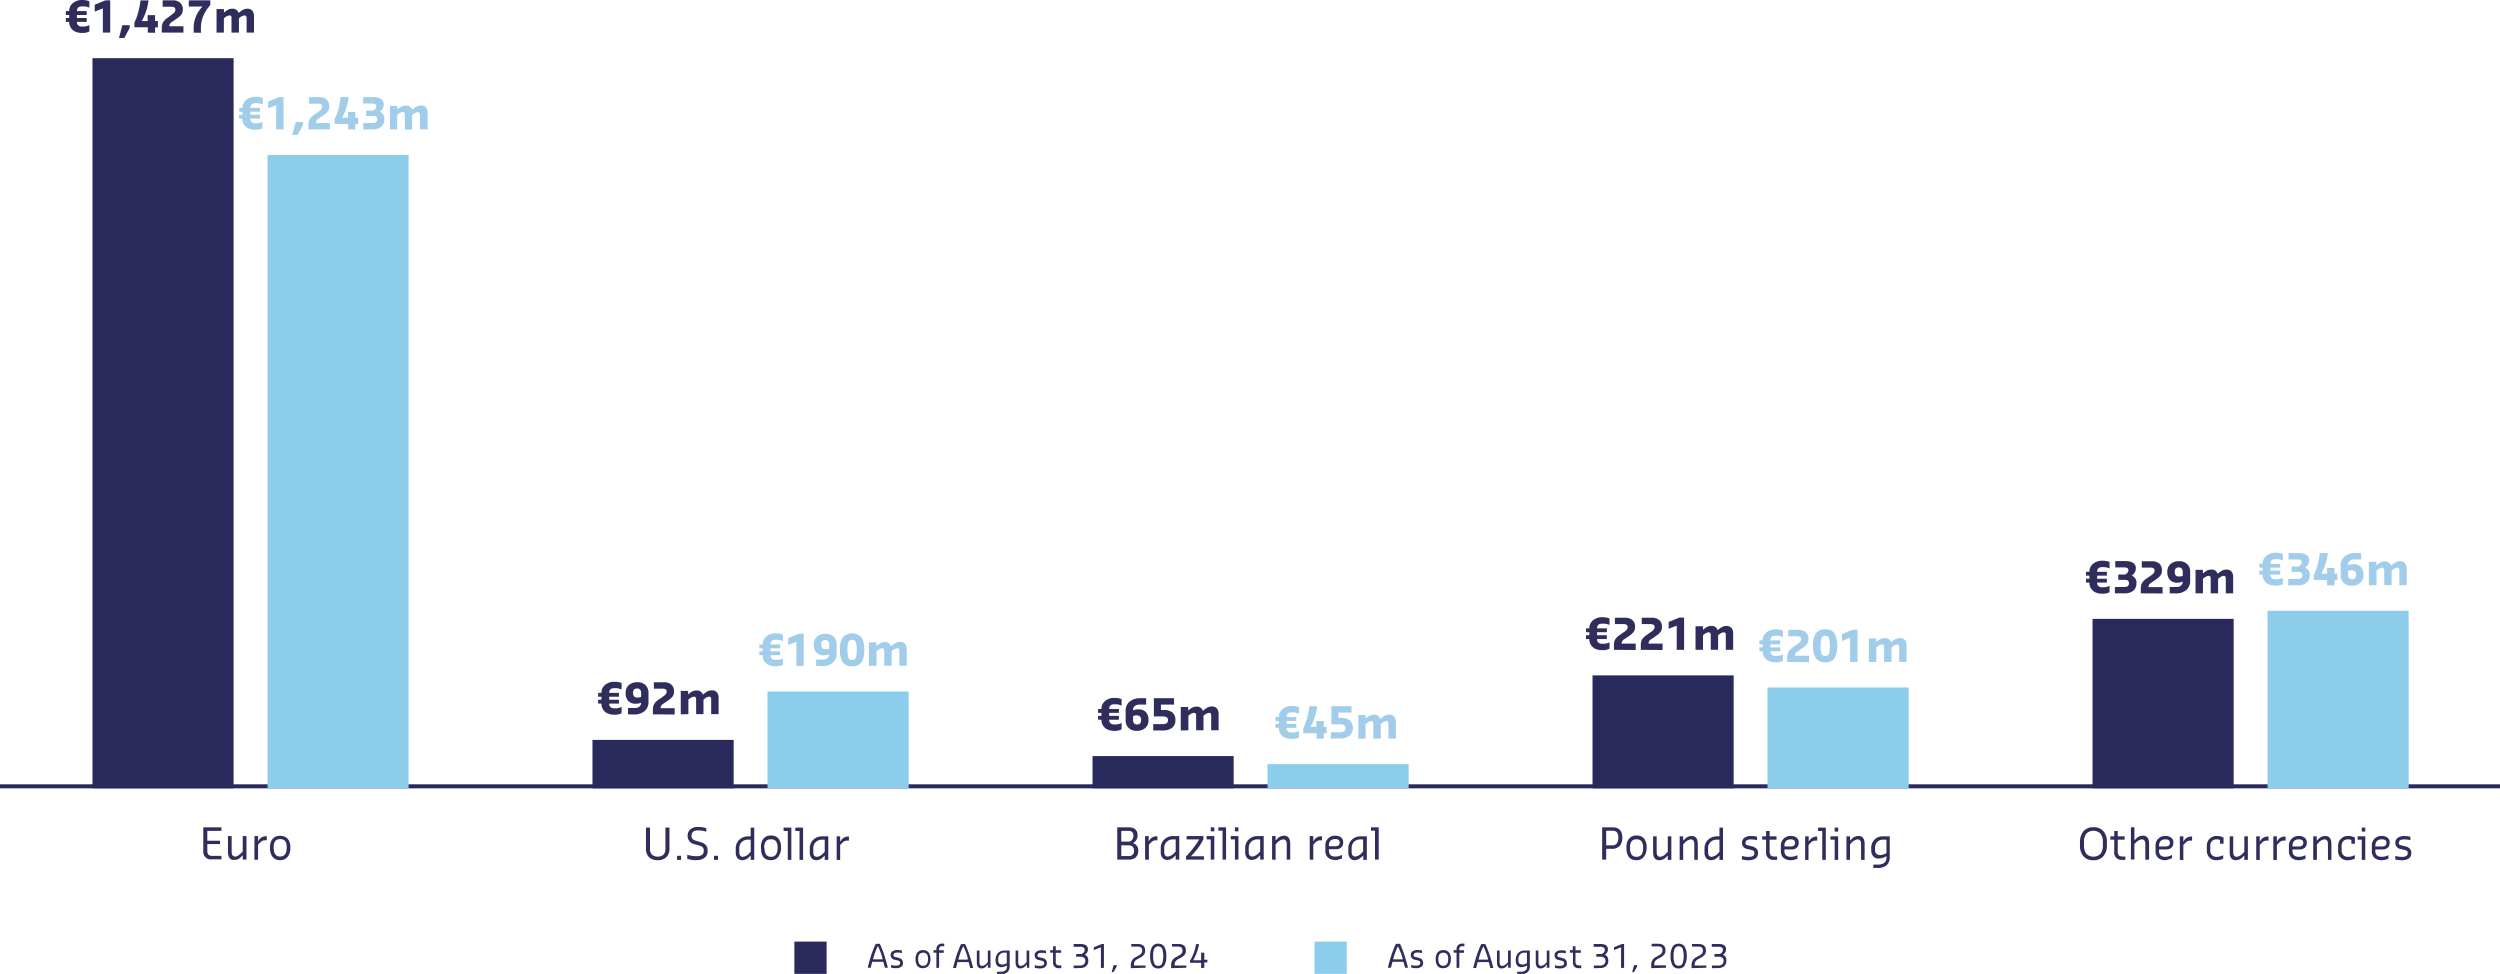 <?xml version="1.0" encoding="utf-8"?>
<svg xmlns="http://www.w3.org/2000/svg" viewBox="0 0 465 181.14">
  <defs>
    <style>.cls-1{fill:#2a295c;}.cls-2{fill:#8ccdec;}.cls-3{fill:#2e2d5b;}.cls-4{fill:#a1ccea;}</style>
  </defs>
  <g id="Calque_2" data-name="Calque 2">
    <g id="Calque_1-2" data-name="Calque 1">
      <rect class="cls-1" y="145.88" width="465" height="0.75"/>
      <polyline class="cls-1" points="17.2 10.82 43.45 10.82 43.45 146.63 17.2 146.63 17.2 10.82"/>
      <polyline class="cls-2" points="421.76 113.61 448.01 113.61 448.01 146.63 421.76 146.63 421.76 113.61"/>
      <polyline class="cls-1" points="110.2 137.62 136.46 137.62 136.46 146.63 110.2 146.63 110.2 137.62"/>
      <polyline class="cls-1" points="203.21 140.63 229.46 140.63 229.46 146.63 203.21 146.63 203.21 140.63"/>
      <polyline class="cls-1" points="296.21 125.62 322.46 125.62 322.46 146.63 296.21 146.63 296.21 125.62"/>
      <polyline class="cls-1" points="389.21 115.11 415.46 115.11 415.46 146.63 389.21 146.63 389.21 115.11"/>
      <polyline class="cls-2" points="49.76 28.83 76 28.83 76 146.63 49.76 146.63 49.76 28.83"/>
      <polyline class="cls-2" points="142.76 128.62 169.01 128.62 169.01 146.63 142.76 146.63 142.76 128.62"/>
      <polyline class="cls-2" points="235.76 142.13 262.01 142.13 262.01 146.63 235.76 146.63 235.76 142.13"/>
      <polyline class="cls-2" points="328.76 127.87 355.01 127.87 355.01 146.63 328.76 146.63 328.76 127.87"/>
      <path class="cls-3" d="M12.87,2.79h-.62V2.06h.62A1.84,1.84,0,0,1,13.56.57,2.6,2.6,0,0,1,15.25,0h.19a3.13,3.13,0,0,1,.66.08,1.65,1.65,0,0,1,.52.17V1.41h-.06a2.6,2.6,0,0,0-1.12-.22h-.19c-.63,0-.94.29-.94.87h1.82v.73H14.31v.56h1.82v.72H14.31a.84.84,0,0,0,.26.66,1,1,0,0,0,.68.21h.25a2.27,2.27,0,0,0,1.06-.25h.06V5.85a2.54,2.54,0,0,1-1.12.28h-.25a3,3,0,0,1-1.16-.21,1.94,1.94,0,0,1-1.22-1.85h-.62V3.35h.62Zm6.26,3.28V1.57l-1.44.56h-.07V.88l2-.82h.88v6Zm3,1,.62-2.38h1.37v.5l-1,1.88Zm5.36-1v-1H25V4.19a9.81,9.81,0,0,0,.73-2,13.74,13.74,0,0,0,.4-2.12h1.49a10.51,10.51,0,0,1-1.25,3.85h1.09V2.82h1.38V3.91h.53V5.1h-.53v1Zm2.6,0V5.13a1.94,1.94,0,0,1,.25-1,2.93,2.93,0,0,1,.87-.85L32,2.69c.41-.28.62-.57.62-.87a.49.49,0,0,0-.19-.45,1.39,1.39,0,0,0-.68-.12h-1.5V.06h1.87A2,2,0,0,1,33.5.51,1.58,1.58,0,0,1,34,1.75a2.05,2.05,0,0,1-.08.59,1.3,1.3,0,0,1-.29.49c-.15.15-.27.27-.39.37l-.55.39L32,4.07a.92.92,0,0,0-.51.75v.06h2.63V6.07Zm5.93,0V5.31A5.47,5.47,0,0,1,36.47,3a5.59,5.59,0,0,1,1.21-1.79H35.12V.06h4V.94a7.54,7.54,0,0,0-1.3,2,5.87,5.87,0,0,0-.45,2.4v.76Zm4.26,0V1.69h1.37v.66l.16-.13a3.91,3.91,0,0,1,.69-.46,1.76,1.76,0,0,1,.71-.14,1.11,1.11,0,0,1,1.16.76h.06l.19-.16a3.61,3.61,0,0,1,.7-.46A1.73,1.73,0,0,1,46,1.62a1.17,1.17,0,0,1,.93.37,1.49,1.49,0,0,1,.31,1V6.07H45.87V3.38A.81.81,0,0,0,45.78,3c-.05-.09-.16-.13-.32-.13a1.54,1.54,0,0,0-.81.37l-.21.16V6.07H43.06V3.38A.94.94,0,0,0,43,3a.37.37,0,0,0-.33-.13,1.6,1.6,0,0,0-.81.37l-.22.16V6.07Z"/>
      <path class="cls-3" d="M111.87,129.59h-.62v-.72h.62a1.82,1.82,0,0,1,.69-1.49,2.56,2.56,0,0,1,1.69-.57h.19a3.09,3.09,0,0,1,.66.07,1.61,1.61,0,0,1,.52.18v1.16h-.06a2.6,2.6,0,0,0-1.12-.22h-.19c-.63,0-.94.29-.94.87h1.82v.72h-1.82v.56h1.82v.72h-1.82a.81.81,0,0,0,.26.66,1,1,0,0,0,.68.22h.25a2.4,2.4,0,0,0,1.06-.25h.06v1.16a2.68,2.68,0,0,1-1.12.28h-.25a3,3,0,0,1-1.16-.21,1.94,1.94,0,0,1-1.22-1.86h-.62v-.72h.62Zm4.94,3.28v-1.18h1.32a1.21,1.21,0,0,0,.8-.27.93.93,0,0,0,.32-.73v0a2.26,2.26,0,0,1-1,.2,1.79,1.79,0,0,1-1.4-.52,2.11,2.11,0,0,1-.48-1.48,1.85,1.85,0,0,1,.6-1.47,2.33,2.33,0,0,1,1.59-.53,2.06,2.06,0,0,1,1.5.54,1.94,1.94,0,0,1,.56,1.46v1.63a2.16,2.16,0,0,1-.73,1.75,2.93,2.93,0,0,1-2,.62Zm.94-4q0,.87.75.87a2.27,2.27,0,0,0,.75-.11v-.76a.94.94,0,0,0-.19-.6.72.72,0,0,0-.56-.21q-.75,0-.75.81Zm3.69,4v-.93a2,2,0,0,1,.24-1,2.87,2.87,0,0,1,.88-.85l.81-.56c.42-.28.63-.57.63-.88a.48.48,0,0,0-.2-.44,1.39,1.39,0,0,0-.68-.12h-1.5v-1.19h1.87a2,2,0,0,1,1.39.45,1.57,1.57,0,0,1,.49,1.24,1.79,1.79,0,0,1-.08.59,1.32,1.32,0,0,1-.29.49,3.06,3.06,0,0,1-.39.36,5.82,5.82,0,0,1-.55.4l-.69.47a1,1,0,0,0-.5.76v.06h2.62v1.18Zm5.18,0V128.5H128v.66l.16-.13a3.3,3.3,0,0,1,.69-.46,1.73,1.73,0,0,1,.71-.14,1.11,1.11,0,0,1,1.16.75h.06L131,129a4.33,4.33,0,0,1,.7-.46,1.8,1.8,0,0,1,.71-.14,1.14,1.14,0,0,1,.93.37,1.49,1.49,0,0,1,.32,1v3.06h-1.38v-2.69a.78.78,0,0,0-.08-.42.35.35,0,0,0-.32-.14,1.57,1.57,0,0,0-.81.38l-.22.15v2.72h-1.37v-2.69a.77.77,0,0,0-.09-.42.34.34,0,0,0-.32-.14,1.67,1.67,0,0,0-.82.38l-.21.15v2.72Z"/>
      <path class="cls-3" d="M204.87,132.59h-.63v-.72h.63a1.83,1.83,0,0,1,.69-1.49,2.55,2.55,0,0,1,1.68-.57h.2a3.16,3.16,0,0,1,.66.07,1.9,1.9,0,0,1,.52.18v1.16h-.06a2.6,2.6,0,0,0-1.12-.22h-.2q-.93,0-.93.87h1.81v.72h-1.81v.56h1.81v.72h-1.81a.8.8,0,0,0,.25.66,1,1,0,0,0,.68.22h.26a2.43,2.43,0,0,0,1.06-.25h.06v1.16a2.54,2.54,0,0,1-1.12.28h-.26a3.11,3.11,0,0,1-1.16-.21,2,2,0,0,1-.86-.69,1.89,1.89,0,0,1-.35-1.17h-.63v-.72h.63Zm6.57,3.35a2.1,2.1,0,0,1-1.51-.54,1.92,1.92,0,0,1-.56-1.46v-1.69a2.19,2.19,0,0,1,.74-1.76,3,3,0,0,1,1.95-.62h1.12v1.19h-1.31a1.19,1.19,0,0,0-.8.27.88.88,0,0,0-.32.73v.08a2.2,2.2,0,0,1,1-.2,1.77,1.77,0,0,1,1.39.52,2.11,2.11,0,0,1,.48,1.48,1.85,1.85,0,0,1-.6,1.47A2.32,2.32,0,0,1,211.44,135.94Zm.06-1.19c.5,0,.74-.27.74-.81s-.24-.88-.74-.88a2.19,2.19,0,0,0-.75.12v.76a.84.84,0,0,0,.19.59A.69.69,0,0,0,211.5,134.75Zm3,1.12v-1.18h1.74a1.39,1.39,0,0,0,.75-.17.63.63,0,0,0,.25-.58.56.56,0,0,0-.28-.56,2,2,0,0,0-.84-.13h-1.5v-3.38h3.75v1.19h-2.44v1h.54a2.45,2.45,0,0,1,1.59.46,1.75,1.75,0,0,1,.56,1.42,1.7,1.7,0,0,1-.64,1.46,2.85,2.85,0,0,1-1.74.47Zm5.12,0V131.5H221v.66l.16-.13a3.3,3.3,0,0,1,.69-.46,1.73,1.73,0,0,1,.71-.14,1.09,1.09,0,0,1,1.15.76h.07L224,132a3.94,3.94,0,0,1,.7-.46,1.76,1.76,0,0,1,.71-.14,1.14,1.14,0,0,1,.93.37,1.49,1.49,0,0,1,.32,1v3.06h-1.38v-2.68a.91.91,0,0,0-.08-.43.37.37,0,0,0-.33-.13,1.55,1.55,0,0,0-.8.37l-.22.15v2.72h-1.37v-2.68a.79.79,0,0,0-.09-.43c0-.09-.16-.13-.32-.13a1.63,1.63,0,0,0-.82.37l-.21.15v2.72Z"/>
      <path class="cls-3" d="M295.62,117.59H295v-.72h.62a1.85,1.85,0,0,1,.69-1.5,2.56,2.56,0,0,1,1.69-.57h.19a3.13,3.13,0,0,1,.66.08,2,2,0,0,1,.52.17v1.16h-.06a2.76,2.76,0,0,0-1.12-.21H298c-.63,0-.94.29-.94.87h1.82v.72h-1.82v.56h1.82v.72h-1.82a.78.78,0,0,0,.26.66,1,1,0,0,0,.68.21h.25a2.3,2.3,0,0,0,1.06-.25h.06v1.16a2.54,2.54,0,0,1-1.12.28H298a3.24,3.24,0,0,1-1.16-.2,1.94,1.94,0,0,1-1.22-1.86H295v-.72h.62Zm4.57,3.28v-.94a2,2,0,0,1,.24-1,3.12,3.12,0,0,1,.88-.85l.81-.56q.63-.42.63-.87a.48.48,0,0,0-.2-.44,1.23,1.23,0,0,0-.67-.13h-1.51v-1.18h1.87a2.05,2.05,0,0,1,1.39.44,1.59,1.59,0,0,1,.49,1.25,1.79,1.79,0,0,1-.08.59,1.21,1.21,0,0,1-.29.48,3.22,3.22,0,0,1-.39.37c-.11.09-.3.23-.55.4l-.69.47a.93.93,0,0,0-.5.75v.06h2.62v1.19Zm5,0v-.94a2,2,0,0,1,.24-1,3.12,3.12,0,0,1,.88-.85l.81-.56q.63-.42.63-.87a.48.48,0,0,0-.2-.44,1.27,1.27,0,0,0-.68-.13h-1.5v-1.18h1.87a2.05,2.05,0,0,1,1.39.44,1.59,1.59,0,0,1,.49,1.25,1.79,1.79,0,0,1-.08.59,1.21,1.21,0,0,1-.29.48,3.22,3.22,0,0,1-.39.37c-.11.09-.3.23-.55.4l-.69.47a.93.93,0,0,0-.5.75v.06h2.62v1.19Zm6.68,0v-4.5l-1.44.56h-.06v-1.25l2-.81h.87v6Zm3.5,0v-4.38h1.38v.67l.16-.13a2.66,2.66,0,0,1,.69-.46,1.58,1.58,0,0,1,.71-.14,1.11,1.11,0,0,1,1.16.75h.06l.18-.15a3.07,3.07,0,0,1,.7-.46,1.61,1.61,0,0,1,.71-.14,1.17,1.17,0,0,1,.93.36,1.49,1.49,0,0,1,.32,1v3.07H321v-2.69a.78.78,0,0,0-.08-.42.35.35,0,0,0-.32-.14,1.57,1.57,0,0,0-.81.38l-.22.15v2.72h-1.37v-2.69a.77.77,0,0,0-.09-.42.34.34,0,0,0-.32-.14,1.67,1.67,0,0,0-.82.38l-.21.15v2.72Z"/>
      <path class="cls-3" d="M388.62,107.08H388v-.72h.63a1.85,1.85,0,0,1,.69-1.5,2.54,2.54,0,0,1,1.68-.56h.2a3.16,3.16,0,0,1,.66.07,2.09,2.09,0,0,1,.52.17v1.16h-.06a2.76,2.76,0,0,0-1.12-.21H391q-.93,0-.93.87h1.81v.72h-1.81v.56h1.81v.72h-1.81a.8.8,0,0,0,.25.66,1,1,0,0,0,.68.21h.26a2.3,2.3,0,0,0,1.06-.25h.06v1.17a2.68,2.68,0,0,1-1.12.28H391a3.11,3.11,0,0,1-1.16-.21,2,2,0,0,1-.86-.69,1.89,1.89,0,0,1-.35-1.17H388v-.72h.63Zm4.75,3.28v-1.18h1.75q.87,0,.87-.69t-.87-.63H394v-1h1.3c.39-.23.58-.49.58-.78a.45.45,0,0,0-.19-.42,1.06,1.06,0,0,0-.56-.12h-1.69v-1.18h1.82a2.78,2.78,0,0,1,1.48.32,1.19,1.19,0,0,1,.52,1.12,1.39,1.39,0,0,1-.2.68,2,2,0,0,1-.56.59,1.35,1.35,0,0,1,.88,1.42,1.71,1.71,0,0,1-.59,1.37,2.33,2.33,0,0,1-1.53.5Zm4.82,0v-.93a2,2,0,0,1,.24-1,2.88,2.88,0,0,1,.88-.86l.81-.56q.63-.41.63-.87a.48.48,0,0,0-.2-.44,1.27,1.27,0,0,0-.68-.13h-1.5v-1.18h1.87a2.07,2.07,0,0,1,1.39.44,1.59,1.59,0,0,1,.49,1.25,2.1,2.1,0,0,1-.08.59,1.21,1.21,0,0,1-.29.48,2.59,2.59,0,0,1-.39.37c-.12.1-.3.23-.55.4l-.69.47a.94.94,0,0,0-.5.75v.07h2.62v1.18Zm5.37,0v-1.18h1.31a1.15,1.15,0,0,0,.8-.28.88.88,0,0,0,.32-.72v0a2.35,2.35,0,0,1-1,.2,1.77,1.77,0,0,1-1.39-.52,2.13,2.13,0,0,1-.48-1.48,1.85,1.85,0,0,1,.6-1.47,2.32,2.32,0,0,1,1.58-.53,2.08,2.08,0,0,1,1.51.54,1.92,1.92,0,0,1,.56,1.46V108a2.17,2.17,0,0,1-.74,1.76,2.94,2.94,0,0,1-1.95.62Zm.94-4q0,.87.75.87a2.45,2.45,0,0,0,.74-.11v-.76a.85.85,0,0,0-.19-.6.7.7,0,0,0-.55-.22c-.5,0-.75.28-.75.82Zm3.87,4V106h1.37v.67l.16-.13a3.2,3.2,0,0,1,.7-.46,1.71,1.71,0,0,1,.7-.14,1.09,1.09,0,0,1,1.16.75h.07l.18-.15a3.45,3.45,0,0,1,.7-.46,1.76,1.76,0,0,1,.71-.14,1.17,1.17,0,0,1,.93.36,1.52,1.52,0,0,1,.32,1v3.06H414v-2.69a.89.89,0,0,0-.08-.42.37.37,0,0,0-.33-.14,1.58,1.58,0,0,0-.8.38l-.22.15v2.72h-1.38v-2.69a.78.78,0,0,0-.08-.42.35.35,0,0,0-.32-.14,1.63,1.63,0,0,0-.82.38l-.22.15v2.72Z"/>
      <path class="cls-4" d="M45.12,20.79h-.63v-.72h.63a1.82,1.82,0,0,1,.69-1.49A2.55,2.55,0,0,1,47.49,18h.19a3.25,3.25,0,0,1,.67.07,2.09,2.09,0,0,1,.52.17v1.17H48.8a2.54,2.54,0,0,0-1.12-.22h-.19q-.93,0-.93.87h1.81v.72H46.56v.56h1.81v.72H46.56a.8.8,0,0,0,.25.66,1,1,0,0,0,.68.21h.26a2.38,2.38,0,0,0,1-.24h.07v1.16a2.68,2.68,0,0,1-1.12.28h-.26a3.11,3.11,0,0,1-1.16-.21,2.06,2.06,0,0,1-.87-.69,2,2,0,0,1-.34-1.17h-.63v-.72h.63Zm6.25,3.28V19.58l-1.44.56h-.06V18.89l2-.82h.87v6Zm3,1L55,22.7h1.38v.5l-1,1.87Zm3-1v-.93a2,2,0,0,1,.24-1,2.87,2.87,0,0,1,.88-.85l.81-.56c.42-.28.63-.57.63-.88a.48.48,0,0,0-.2-.44,1.35,1.35,0,0,0-.67-.12H57.49V18.07h1.87a2,2,0,0,1,1.39.44,1.61,1.61,0,0,1,.49,1.25,1.79,1.79,0,0,1-.08.59,1.32,1.32,0,0,1-.29.49,3.06,3.06,0,0,1-.39.36,5.82,5.82,0,0,1-.55.4l-.69.47a1,1,0,0,0-.5.75v.07h2.62v1.18Zm7.4,0v-1H62.24v-.9a10.27,10.27,0,0,0,.74-2,15.22,15.22,0,0,0,.39-2.12h1.5a10.92,10.92,0,0,1-1.25,3.84h1.09V20.82h1.37v1.09h.54V23.1h-.54v1Zm2.78,0V22.89h1.75q.87,0,.87-.69t-.87-.63H68.11v-1h1.3c.39-.23.58-.49.58-.78a.45.45,0,0,0-.19-.42,1.07,1.07,0,0,0-.56-.11H67.55V18.07h1.82a2.88,2.88,0,0,1,1.48.32,1.19,1.19,0,0,1,.52,1.12,1.36,1.36,0,0,1-.2.68,1.84,1.84,0,0,1-.56.59,1.35,1.35,0,0,1,.88,1.42,1.71,1.71,0,0,1-.59,1.37,2.27,2.27,0,0,1-1.53.5Zm5,0V19.7h1.38v.66l.16-.13a2.94,2.94,0,0,1,.69-.46,1.73,1.73,0,0,1,.71-.14,1.11,1.11,0,0,1,1.16.75h.06l.18-.15a3.45,3.45,0,0,1,.7-.46,1.76,1.76,0,0,1,.71-.14,1.14,1.14,0,0,1,.93.37,1.49,1.49,0,0,1,.32,1v3.06H78.11V21.38A.78.78,0,0,0,78,21a.35.35,0,0,0-.32-.14,1.57,1.57,0,0,0-.81.38l-.22.15v2.72H75.31V21.38a.77.77,0,0,0-.09-.42.34.34,0,0,0-.32-.14,1.67,1.67,0,0,0-.82.38l-.21.15v2.72Z"/>
      <path class="cls-4" d="M141.87,120.59h-.63v-.72h.63a1.85,1.85,0,0,1,.69-1.5,2.55,2.55,0,0,1,1.68-.57h.19a3.3,3.3,0,0,1,.67.08,2.09,2.09,0,0,1,.52.17v1.16h-.07a2.7,2.7,0,0,0-1.12-.21h-.19q-.93,0-.93.87h1.81v.72h-1.81v.56h1.81v.72h-1.81a.8.8,0,0,0,.25.66,1,1,0,0,0,.68.21h.26a2.26,2.26,0,0,0,1.05-.25h.07v1.16a2.54,2.54,0,0,1-1.12.28h-.26a3.11,3.11,0,0,1-1.16-.2,2,2,0,0,1-.86-.69,1.89,1.89,0,0,1-.35-1.17h-.63v-.72h.63Zm6.25,3.28v-4.5l-1.44.56h-.06v-1.25l2-.81h.87v6Zm3.69,0v-1.18h1.31a1.15,1.15,0,0,0,.8-.28.88.88,0,0,0,.32-.72v0a2.35,2.35,0,0,1-1,.2,1.77,1.77,0,0,1-1.39-.52,2.13,2.13,0,0,1-.48-1.48,1.85,1.85,0,0,1,.6-1.47,2.27,2.27,0,0,1,1.58-.53,2.14,2.14,0,0,1,1.51.53,2,2,0,0,1,.56,1.47v1.62a2.17,2.17,0,0,1-.74,1.76,2.94,2.94,0,0,1-1.95.62Zm.94-4q0,.87.75.87a2.45,2.45,0,0,0,.74-.11v-.76a.85.85,0,0,0-.19-.6.67.67,0,0,0-.55-.22c-.5,0-.75.27-.75.82Zm5.75,4.06a2,2,0,0,1-1.71-.7,3.9,3.9,0,0,1-.55-2.36,3.86,3.86,0,0,1,.55-2.37,2.43,2.43,0,0,1,3.41,0,3.93,3.93,0,0,1,.55,2.37,4,4,0,0,1-.55,2.36A2,2,0,0,1,158.5,123.93Zm0-1.19a.68.68,0,0,0,.69-.38,6.3,6.3,0,0,0,0-3,.84.84,0,0,0-1.39,0,6.3,6.3,0,0,0,0,3A.69.69,0,0,0,158.5,122.74Zm3.12,1.13v-4.38H163v.67l.16-.13a3.42,3.42,0,0,1,.69-.46,1.8,1.8,0,0,1,.71-.14,1.09,1.09,0,0,1,1.16.75h.07L166,120a3.45,3.45,0,0,1,.7-.46,1.76,1.76,0,0,1,.71-.14,1.17,1.17,0,0,1,.93.36,1.52,1.52,0,0,1,.32,1v3.06h-1.38v-2.69a.89.89,0,0,0-.08-.42.37.37,0,0,0-.33-.14,1.64,1.64,0,0,0-.81.38l-.21.15v2.72h-1.38v-2.69a.89.89,0,0,0-.08-.42.37.37,0,0,0-.33-.14,1.64,1.64,0,0,0-.81.38l-.22.15v2.72Z"/>
      <path class="cls-4" d="M237.87,134.1h-.63v-.72h.63a1.85,1.85,0,0,1,.69-1.5,2.55,2.55,0,0,1,1.68-.57h.19a3.3,3.3,0,0,1,.67.08,2.09,2.09,0,0,1,.52.17v1.16h-.07a2.7,2.7,0,0,0-1.12-.21h-.19q-.93,0-.93.87h1.81v.72h-1.81v.56h1.81v.72h-1.81a.8.8,0,0,0,.25.66,1,1,0,0,0,.68.21h.26a2.26,2.26,0,0,0,1.05-.25h.07v1.16a2.57,2.57,0,0,1-1.12.28h-.26a3.28,3.28,0,0,1-1.16-.2,2,2,0,0,1-.87-.69,2,2,0,0,1-.34-1.17h-.63v-.72h.63Zm7,3.28v-1h-2.46v-.9a10.27,10.27,0,0,0,.73-2,14,14,0,0,0,.4-2.12H245a10.53,10.53,0,0,1-1.25,3.84h1.09v-1.09h1.38v1.09h.53v1.19h-.53v1Zm2.67,0V136.2h1.74A1.35,1.35,0,0,0,250,136a.67.67,0,0,0,.26-.59.53.53,0,0,0-.28-.55,2,2,0,0,0-.84-.14h-1.5v-3.37h3.75v1.18h-2.44v1h.53a2.41,2.41,0,0,1,1.59.47,2,2,0,0,1-.07,2.87,2.85,2.85,0,0,1-1.74.48Zm5.12,0V133H254v.67l.16-.13a3,3,0,0,1,.69-.46,1.64,1.64,0,0,1,.71-.14,1.09,1.09,0,0,1,1.16.75h.07l.18-.15a2.87,2.87,0,0,1,.7-.46,1.58,1.58,0,0,1,.71-.14,1.17,1.17,0,0,1,.93.36,1.49,1.49,0,0,1,.32,1v3.07h-1.38v-2.69a.89.89,0,0,0-.08-.42.37.37,0,0,0-.33-.14,1.57,1.57,0,0,0-.81.38l-.21.15v2.72h-1.38v-2.69a.89.89,0,0,0-.08-.42.37.37,0,0,0-.33-.14,1.64,1.64,0,0,0-.81.38l-.22.15v2.72Z"/>
      <path class="cls-4" d="M327.86,119.84h-.62v-.72h.62a1.85,1.85,0,0,1,.7-1.49,2.55,2.55,0,0,1,1.68-.57h.19a3.3,3.3,0,0,1,.67.08,1.85,1.85,0,0,1,.52.17v1.16h-.07a2.57,2.57,0,0,0-1.12-.22h-.19c-.62,0-.94.29-.94.87h1.82v.72H329.3v.57h1.82v.72H329.3a.84.84,0,0,0,.26.66,1,1,0,0,0,.68.21h.26a2.26,2.26,0,0,0,1.05-.25h.07v1.16a2.57,2.57,0,0,1-1.12.28h-.26a3.07,3.07,0,0,1-1.16-.21,1.94,1.94,0,0,1-1.22-1.85h-.62v-.72h.62Zm4.57,3.29v-.94a1.94,1.94,0,0,1,.25-1,2.93,2.93,0,0,1,.87-.85l.82-.56c.41-.28.62-.57.62-.87a.49.49,0,0,0-.19-.45,1.39,1.39,0,0,0-.68-.12h-1.5v-1.19h1.87a2,2,0,0,1,1.38.45,1.58,1.58,0,0,1,.5,1.24,2.05,2.05,0,0,1-.08.59,1.3,1.3,0,0,1-.29.49l-.39.37-.55.39-.69.48a.92.92,0,0,0-.51.75v.06h2.63v1.19Zm7.07.06a2,2,0,0,1-1.71-.71,3.87,3.87,0,0,1-.55-2.35,4,4,0,0,1,.54-2.38,2.07,2.07,0,0,1,1.72-.69,2,2,0,0,1,1.7.69,5.45,5.45,0,0,1,0,4.73A2,2,0,0,1,339.5,123.19Zm0-1.19a.69.69,0,0,0,.69-.38,6.3,6.3,0,0,0,0-3,.83.83,0,0,0-1.39,0,6.3,6.3,0,0,0,0,3A.7.7,0,0,0,339.5,122Zm4.62,1.13v-4.5l-1.44.56h-.06v-1.25l2-.82h.88v6Zm3.49,0v-4.38H349v.66l.16-.13a3.91,3.91,0,0,1,.69-.46,1.76,1.76,0,0,1,.71-.14,1.11,1.11,0,0,1,1.16.76h.06l.19-.16a3.61,3.61,0,0,1,.7-.46,1.73,1.73,0,0,1,.71-.14,1.17,1.17,0,0,1,.93.37,1.49,1.49,0,0,1,.31,1v3.07h-1.37v-2.69a.81.81,0,0,0-.09-.43c0-.09-.16-.13-.32-.13a1.54,1.54,0,0,0-.81.37l-.21.16v2.72h-1.38v-2.69a.94.94,0,0,0-.08-.43.37.37,0,0,0-.33-.13,1.6,1.6,0,0,0-.81.37l-.22.16v2.72Z"/>
      <path class="cls-4" d="M420.86,105.59h-.62v-.72h.62a1.83,1.83,0,0,1,.7-1.5,2.6,2.6,0,0,1,1.68-.56h.19a3.09,3.09,0,0,1,.66.07,2,2,0,0,1,.52.17v1.17h-.06a2.57,2.57,0,0,0-1.12-.22h-.19c-.62,0-.94.29-.94.87h1.82v.72H422.3v.56h1.82v.72H422.3a.81.81,0,0,0,.26.66,1,1,0,0,0,.68.21h.25a2.39,2.39,0,0,0,1.06-.24h.06v1.16a2.64,2.64,0,0,1-1.12.28h-.25a3.07,3.07,0,0,1-1.16-.21,1.94,1.94,0,0,1-1.22-1.86h-.62v-.72h.62Zm4.75,3.28v-1.18h1.76q.87,0,.87-.69t-.87-.63h-1.13v-1h1.29c.39-.23.59-.49.59-.78a.47.47,0,0,0-.19-.42,1.09,1.09,0,0,0-.56-.11h-1.69v-1.19h1.81a2.85,2.85,0,0,1,1.48.32,1.19,1.19,0,0,1,.52,1.12,1.35,1.35,0,0,1-.19.68,1.87,1.87,0,0,1-.57.59,1.35,1.35,0,0,1,.88,1.42,1.68,1.68,0,0,1-.59,1.37,2.24,2.24,0,0,1-1.53.5Zm7.22,0v-1h-2.46V107a11,11,0,0,0,.73-2,15.22,15.22,0,0,0,.39-2.12H433a10.72,10.72,0,0,1-1.25,3.84h1.09v-1.09h1.38v1.09h.53v1.19h-.53v1Zm4.6.07a2.06,2.06,0,0,1-1.5-.54,1.9,1.9,0,0,1-.56-1.46v-1.69a2.14,2.14,0,0,1,.74-1.76,2.93,2.93,0,0,1,1.94-.62h1.12v1.19h-1.31a1.19,1.19,0,0,0-.8.27.91.91,0,0,0-.32.73v.08a2.23,2.23,0,0,1,1-.2,1.8,1.8,0,0,1,1.4.52,2.15,2.15,0,0,1,.47,1.48,1.85,1.85,0,0,1-.6,1.47A2.3,2.3,0,0,1,437.43,108.94Zm.06-1.2c.5,0,.75-.26.75-.8s-.25-.88-.75-.88a2.19,2.19,0,0,0-.75.12v.76a.89.89,0,0,0,.19.59A.73.73,0,0,0,437.49,107.74Zm3.12,1.13V104.5H442v.66l.16-.13a3.42,3.42,0,0,1,.69-.46,1.76,1.76,0,0,1,.71-.14,1.1,1.1,0,0,1,1.16.75h.06L445,105a3.2,3.2,0,0,1,.7-.46,1.71,1.71,0,0,1,.7-.14,1.15,1.15,0,0,1,.94.37,1.49,1.49,0,0,1,.31,1v3.06h-1.37v-2.69a.77.77,0,0,0-.09-.42.34.34,0,0,0-.32-.14,1.57,1.57,0,0,0-.81.38l-.22.15v2.72h-1.37v-2.69a.77.77,0,0,0-.09-.42.34.34,0,0,0-.32-.14,1.64,1.64,0,0,0-.81.38l-.22.15v2.72Z"/>
      <rect class="cls-1" x="147.75" y="175.14" width="6" height="6"/>
      <path class="cls-3" d="M161.39,180v0c.11-.44.28-1.07.51-1.87q.19-.66.51-1.47a11.88,11.88,0,0,1,.48-1.11h.75a10.77,10.77,0,0,1,.48,1.11c.21.54.37,1,.5,1.47.23.74.4,1.37.52,1.87v0h-.56c-.09-.39-.19-.75-.28-1.1h-2.07c-.06.22-.15.59-.28,1.1Zm1.88-4a11.21,11.21,0,0,0-.8,2.11c-.05.15-.08.26-.1.33h1.78a1.17,1.17,0,0,0,0-.16,1.22,1.22,0,0,0-.05-.17,12,12,0,0,0-.79-2.11Zm4.69,3.1a.81.81,0,0,1-.36.74,1.65,1.65,0,0,1-.93.24,3.07,3.07,0,0,1-.94-.12v-.47h0a3.52,3.52,0,0,0,.89.12q.81,0,.81-.51c0-.24-.17-.4-.5-.47l-.49-.12a.85.85,0,0,1-.78-.87.81.81,0,0,1,.34-.69,1.53,1.53,0,0,1,.91-.25,3.77,3.77,0,0,1,.85.1v.47h0a4,4,0,0,0-.81-.1c-.5,0-.76.16-.76.47a.4.4,0,0,0,0,.17.22.22,0,0,0,.11.1l.13.06.19.05.44.11a1.42,1.42,0,0,1,.64.31.88.88,0,0,1,.23.66Zm3.74,1c-.94,0-1.41-.58-1.41-1.73a1.88,1.88,0,0,1,.36-1.21,1.29,1.29,0,0,1,1-.44,1.27,1.27,0,0,1,1.06.44,1.89,1.89,0,0,1,.35,1.21,2,2,0,0,1-.36,1.27A1.24,1.24,0,0,1,171.7,180.06Zm-.92-1.73c0,.84.31,1.26.92,1.26s.91-.42.91-1.26a1.51,1.51,0,0,0-.2-.88,1,1,0,0,0-1.42,0,1.5,1.5,0,0,0-.21.88Zm3.39,1.68V177.2h-.54v-.47h.54v-.14a1,1,0,0,1,.3-.8,1.05,1.05,0,0,1,.78-.28h.38V176h-.39a.58.58,0,0,0-.44.14.69.69,0,0,0-.13.47v.14h.87v.47h-.87V180Zm3.09,0v0c.11-.44.28-1.07.51-1.87q.19-.66.51-1.47a11.88,11.88,0,0,1,.48-1.11h.75a11.4,11.4,0,0,1,.47,1.11q.32.81.51,1.47c.23.74.4,1.37.52,1.87v0h-.56c-.09-.39-.19-.75-.28-1.1H178.1c-.06.22-.15.59-.28,1.1Zm1.88-4a11.21,11.21,0,0,0-.8,2.11c-.05.15-.08.26-.1.33H180a1.17,1.17,0,0,0,0-.16,1.22,1.22,0,0,0,0-.17,12,12,0,0,0-.79-2.11Zm4.36,3.65a1.29,1.29,0,0,1-.94.43c-.58,0-.87-.38-.87-1.13v-2.2h.49v2.2c0,.44.18.66.52.66a1.39,1.39,0,0,0,.84-.51l.2-.2v-2.15h.49V180h-.49v-.61l-.24.23Zm1.94,1.51v-.47H186a1.53,1.53,0,0,0,1-.24.94.94,0,0,0,.29-.8v-.13l-.1.06a2.2,2.2,0,0,1-1,.27,1,1,0,0,1-.73-.31,1.3,1.3,0,0,1-.27-.89v-.21a1.65,1.65,0,0,1,.46-1.24,1.58,1.58,0,0,1,1.15-.45h1v2.86a1.45,1.45,0,0,1-.45,1.19,2.06,2.06,0,0,1-1.31.36Zm.84-1.78a2,2,0,0,0,.89-.24l.09,0V177.2h-.47a1.08,1.08,0,0,0-.82.32,1.29,1.29,0,0,0-.3.9v.21c0,.49.2.73.61.73Zm4.43.27a1.29,1.29,0,0,1-.94.43c-.58,0-.87-.38-.87-1.13v-2.2h.49v2.2c0,.44.18.66.52.66a1.39,1.39,0,0,0,.84-.51l.2-.2v-2.15h.49V180H191v-.61l-.24.23Zm4-.55a.81.81,0,0,1-.36.74,1.65,1.65,0,0,1-.93.24,3.19,3.19,0,0,1-.95-.12v-.47h.05a3.52,3.52,0,0,0,.89.12q.81,0,.81-.51c0-.24-.17-.4-.5-.47l-.49-.12a.85.85,0,0,1-.78-.87.81.81,0,0,1,.34-.69,1.53,1.53,0,0,1,.91-.25,3.77,3.77,0,0,1,.85.1v.47h0a4,4,0,0,0-.81-.1c-.51,0-.76.16-.76.47a.4.4,0,0,0,0,.17.22.22,0,0,0,.11.1l.13.06.18.05.45.11a1.42,1.42,0,0,1,.64.31.88.88,0,0,1,.23.66Zm2.66.93H197a1,1,0,0,1-1.13-1.13V177.2h-.54v-.47h.54V176h.5v.75h1v.47h-1v1.59a.87.87,0,0,0,.15.6.82.82,0,0,0,.56.15h.34Zm2.33,0v-.49h1.17a1.05,1.05,0,0,0,.72-.22.8.8,0,0,0,.27-.65.67.67,0,0,0-.24-.59,1.13,1.13,0,0,0-.7-.18h-.75v-.5h1q.57-.31.57-.75a.51.51,0,0,0-.22-.48,1.42,1.42,0,0,0-.68-.12H199.7v-.52h1.23c.95,0,1.42.34,1.42,1a1,1,0,0,1-.13.55,1.49,1.49,0,0,1-.45.46,1,1,0,0,1,.5.42,1.37,1.37,0,0,1,.15.7,1.25,1.25,0,0,1-.42,1,1.75,1.75,0,0,1-1.13.35Zm5.07,0v-3.89l-1.27.51h-.05v-.51l1.5-.61h.38V180Zm2,.75.36-1.31h.56v.28l-.56,1Zm3.56-.75v-.59a1.57,1.57,0,0,1,.88-1.45l.52-.28a2,2,0,0,0,.54-.4.81.81,0,0,0,.17-.54.72.72,0,0,0-.21-.59,1.09,1.09,0,0,0-.64-.16h-1.17v-.49h1.17c.94,0,1.41.41,1.41,1.24a1.2,1.2,0,0,1-.24.77,2.37,2.37,0,0,1-.75.57l-.51.28a1.16,1.16,0,0,0-.39.32.9.9,0,0,0-.18.35,1.62,1.62,0,0,0,0,.41v.07h2.15V180Zm6.24-.52a1.27,1.27,0,0,1-1.14.57,1.26,1.26,0,0,1-1.13-.56,3.22,3.22,0,0,1-.37-1.74,3.15,3.15,0,0,1,.37-1.73,1.24,1.24,0,0,1,1.13-.57,1.27,1.27,0,0,1,1.14.57,3.31,3.31,0,0,1,.36,1.73A3.26,3.26,0,0,1,216.62,179.49Zm-2.08-1.73a3.32,3.32,0,0,0,.21,1.39.74.74,0,0,0,.73.42.75.75,0,0,0,.73-.41,4.77,4.77,0,0,0,0-2.8.85.85,0,0,0-1.46,0,3.32,3.32,0,0,0-.21,1.4Zm3.34,2.25v-.59a1.57,1.57,0,0,1,.88-1.45l.52-.28a2,2,0,0,0,.54-.4.81.81,0,0,0,.17-.54.72.72,0,0,0-.21-.59,1.09,1.09,0,0,0-.64-.16H218v-.49h1.17c.94,0,1.41.41,1.41,1.24a1.2,1.2,0,0,1-.24.77,2.37,2.37,0,0,1-.75.57l-.51.28a1.16,1.16,0,0,0-.39.32.9.9,0,0,0-.18.35,1.62,1.62,0,0,0,0,.41v.07h2.15V180Zm5.58,0v-1h-2.07v-.37a8.66,8.66,0,0,0,1.12-3.1h.57a9.53,9.53,0,0,1-1.1,3h1.48V177.2H224v1.31h.57V179H224v1Z"/>
      <rect class="cls-2" x="244.5" y="175.14" width="6" height="6"/>
      <path class="cls-3" d="M37.81,158.26v-4.37h3.38v.65H38.56v1.84h2.37V157H38.56v1.28c0,.63.32.91.81.91h1.82v.65H39.43A1.42,1.42,0,0,1,37.81,158.26Z"/>
      <path class="cls-3" d="M42.4,158.44v-2.93h.69v2.93c0,.69.31.88.69.88s.87-.44,1.12-.68l.25-.26v-2.87h.69v4.37h-.69v-.81l-.31.31a1.66,1.66,0,0,1-1.25.57C42.9,160,42.4,159.57,42.4,158.44Z"/>
      <path class="cls-3" d="M47.34,155.51H48v1l.06-.1a1.56,1.56,0,0,1,1.28-.87h.28v.75h-.31a1.22,1.22,0,0,0-.82.31l-.49.5v2.81h-.69Z"/>
      <path class="cls-3" d="M50.21,157.64c0-1.31.62-2.19,1.9-2.19s1.91.88,1.91,2.19S53.39,160,52.11,160,50.21,159.07,50.21,157.64Zm3.12,0c0-1-.28-1.57-1.22-1.57s-1.21.6-1.21,1.57.28,1.68,1.21,1.68S53.33,158.6,53.33,157.64Z"/>
      <path class="cls-3" d="M258.14,180v0c.11-.44.28-1.07.51-1.87q.19-.66.51-1.47a11.88,11.88,0,0,1,.48-1.11h.75a10.77,10.77,0,0,1,.48,1.11c.21.54.37,1,.5,1.47.23.74.4,1.37.52,1.87v0h-.56c-.09-.39-.19-.75-.28-1.1H259c-.06.22-.15.59-.28,1.1Zm1.88-4a11.21,11.21,0,0,0-.8,2.11c-.05.15-.08.26-.1.33h1.78a1.17,1.17,0,0,0,0-.16,1.22,1.22,0,0,0-.05-.17A12,12,0,0,0,260,176Zm4.69,3.1a.81.81,0,0,1-.36.74,1.65,1.65,0,0,1-.93.24,3.07,3.07,0,0,1-.94-.12v-.47h0a3.6,3.6,0,0,0,.9.12c.53,0,.8-.17.8-.51s-.17-.4-.5-.47l-.49-.12a.85.85,0,0,1-.78-.87.81.81,0,0,1,.34-.69,1.53,1.53,0,0,1,.91-.25,3.77,3.77,0,0,1,.85.1v.47h0a4,4,0,0,0-.81-.1c-.5,0-.76.16-.76.47a.4.4,0,0,0,0,.17.22.22,0,0,0,.11.1l.13.06.19.05.44.11a1.42,1.42,0,0,1,.64.31.88.88,0,0,1,.23.66Zm3.74,1c-.94,0-1.41-.58-1.41-1.73a1.88,1.88,0,0,1,.36-1.21,1.29,1.29,0,0,1,1.05-.44,1.27,1.27,0,0,1,1.06.44,1.89,1.89,0,0,1,.35,1.21,2,2,0,0,1-.36,1.27A1.23,1.23,0,0,1,268.45,180.06Zm-.92-1.73c0,.84.31,1.26.92,1.26s.91-.42.91-1.26a1.51,1.51,0,0,0-.2-.88,1,1,0,0,0-1.42,0,1.5,1.5,0,0,0-.21.88Zm3.39,1.68V177.2h-.54v-.47h.54v-.14a1,1,0,0,1,.3-.8,1.05,1.05,0,0,1,.78-.28h.38V176H272a.58.58,0,0,0-.44.14.69.69,0,0,0-.13.47v.14h.87v.47h-.87V180Zm3.09,0v0c.11-.44.28-1.07.51-1.87q.19-.66.51-1.47a11.88,11.88,0,0,1,.48-1.11h.75a10.77,10.77,0,0,1,.48,1.11c.21.54.37,1,.5,1.47.23.74.4,1.37.52,1.87v0h-.56c-.09-.39-.19-.75-.28-1.1h-2.07c-.06.22-.15.59-.28,1.1Zm1.88-4a11.21,11.21,0,0,0-.8,2.11c0,.15-.08.26-.1.33h1.78a1.17,1.17,0,0,0,0-.16,1.22,1.22,0,0,0-.05-.17,12,12,0,0,0-.79-2.11Zm4.36,3.65a1.29,1.29,0,0,1-.94.43c-.58,0-.87-.38-.87-1.13v-2.2h.49v2.2c0,.44.18.66.52.66a1.44,1.44,0,0,0,.85-.51l.19-.2v-2.15H281V180h-.49v-.61l-.24.23Zm1.94,1.51v-.47h.56a1.53,1.53,0,0,0,1-.24.94.94,0,0,0,.29-.8v-.13l-.1.06a2.2,2.2,0,0,1-1,.27.93.93,0,0,1-.72-.31,1.25,1.25,0,0,1-.28-.89v-.21a1.65,1.65,0,0,1,.46-1.24,1.58,1.58,0,0,1,1.15-.45h1v2.86a1.45,1.45,0,0,1-.45,1.19,2.06,2.06,0,0,1-1.31.36Zm.84-1.78a2,2,0,0,0,.89-.24l.09,0V177.2h-.47a1.09,1.09,0,0,0-.82.32,1.29,1.29,0,0,0-.3.9v.21c0,.49.2.73.61.73Zm4.43.27a1.29,1.29,0,0,1-.94.43c-.58,0-.87-.38-.87-1.13v-2.2h.49v2.2c0,.44.18.66.52.66a1.44,1.44,0,0,0,.85-.51l.19-.2v-2.15h.49V180h-.49v-.61l-.24.23Zm4-.55a.81.81,0,0,1-.36.74,1.65,1.65,0,0,1-.93.24,3.19,3.19,0,0,1-.95-.12v-.47h0a3.52,3.52,0,0,0,.89.12q.81,0,.81-.51c0-.24-.17-.4-.5-.47l-.49-.12a.85.85,0,0,1-.78-.87.81.81,0,0,1,.34-.69,1.53,1.53,0,0,1,.91-.25,3.77,3.77,0,0,1,.85.1v.47h0a4,4,0,0,0-.81-.1c-.51,0-.76.16-.76.47a.4.4,0,0,0,0,.17.22.22,0,0,0,.11.1l.13.06.19.05.44.11a1.42,1.42,0,0,1,.64.31.88.88,0,0,1,.23.66Zm2.66.93h-.42a1,1,0,0,1-1.13-1.13V177.2H292v-.47h.54V176h.5v.75h1v.47h-1v1.59a.87.87,0,0,0,.15.6.82.82,0,0,0,.56.15h.34Zm2.33,0v-.49h1.17a1.05,1.05,0,0,0,.72-.22.8.8,0,0,0,.27-.65.67.67,0,0,0-.24-.59,1.13,1.13,0,0,0-.7-.18h-.75v-.5h1q.57-.31.57-.75a.51.51,0,0,0-.22-.48,1.42,1.42,0,0,0-.68-.12h-1.17v-.52h1.23c.95,0,1.42.34,1.42,1a1,1,0,0,1-.13.55,1.49,1.49,0,0,1-.45.46,1,1,0,0,1,.5.42,1.37,1.37,0,0,1,.15.7,1.25,1.25,0,0,1-.42,1,1.75,1.75,0,0,1-1.13.35Zm5.07,0v-3.89l-1.27.51h-.05v-.51l1.5-.61h.38V180Zm2.06.75.35-1.31h.56v.28l-.56,1Zm3.55-.75v-.59A1.56,1.56,0,0,1,308,178l.51-.28a2,2,0,0,0,.54-.4.81.81,0,0,0,.17-.54.72.72,0,0,0-.21-.59,1.09,1.09,0,0,0-.64-.16h-1.17v-.49h1.17c.94,0,1.41.41,1.41,1.24a1.2,1.2,0,0,1-.24.77,2.37,2.37,0,0,1-.75.57l-.51.28a1.16,1.16,0,0,0-.39.32,1.06,1.06,0,0,0-.18.35,1.62,1.62,0,0,0,0,.41v.07h2.16V180Zm6.24-.52a1.27,1.27,0,0,1-1.14.57,1.26,1.26,0,0,1-1.13-.56,3.31,3.31,0,0,1-.37-1.74,3.25,3.25,0,0,1,.37-1.73,1.24,1.24,0,0,1,1.13-.57,1.27,1.27,0,0,1,1.14.57,3.31,3.31,0,0,1,.36,1.73A3.26,3.26,0,0,1,313.37,179.49Zm-2.08-1.73a3.32,3.32,0,0,0,.21,1.39.85.85,0,0,0,1.46,0,4.77,4.77,0,0,0,0-2.8.85.85,0,0,0-1.46,0,3.32,3.32,0,0,0-.21,1.4Zm3.34,2.25v-.59a1.57,1.57,0,0,1,.88-1.45l.52-.28a2,2,0,0,0,.54-.4.81.81,0,0,0,.17-.54.72.72,0,0,0-.21-.59,1.09,1.09,0,0,0-.64-.16h-1.17v-.49h1.17c.94,0,1.41.41,1.41,1.24a1.2,1.2,0,0,1-.24.77,2.37,2.37,0,0,1-.75.57l-.51.28a1.16,1.16,0,0,0-.39.32.9.9,0,0,0-.18.35,1.62,1.62,0,0,0,0,.41v.07h2.15V180Zm3.79,0v-.49h1.17a1.05,1.05,0,0,0,.72-.22.8.8,0,0,0,.27-.65.67.67,0,0,0-.24-.59,1.13,1.13,0,0,0-.7-.18h-.75v-.5h1q.57-.31.57-.75a.53.53,0,0,0-.21-.48,1.49,1.49,0,0,0-.69-.12h-1.17v-.52h1.23c1,0,1.42.34,1.42,1a1,1,0,0,1-.13.55,1.39,1.39,0,0,1-.45.46,1.09,1.09,0,0,1,.51.42,1.5,1.5,0,0,1,.14.7,1.25,1.25,0,0,1-.42,1,1.75,1.75,0,0,1-1.13.35Z"/>
      <path class="cls-3" d="M122.33,160a2.24,2.24,0,0,1-1.61-.56,2.09,2.09,0,0,1-.57-1.57v-3.94h.75v3.94a1.45,1.45,0,0,0,.39,1.12,1.74,1.74,0,0,0,2.09,0,1.45,1.45,0,0,0,.39-1.12v-3.94h.75v3.94a2.06,2.06,0,0,1-.59,1.57A2.26,2.26,0,0,1,122.33,160Zm3.6-.07v-.75h.75v.75Zm3.46.07a4.92,4.92,0,0,1-.84-.09,6,6,0,0,1-.72-.16V159h.07a5.31,5.31,0,0,0,1.49.25h.25c.84,0,1.26-.34,1.26-1a.9.9,0,0,0-.21-.66,1.55,1.55,0,0,0-.67-.33l-.81-.23a1.56,1.56,0,0,1-1.31-1.6,1.45,1.45,0,0,1,.52-1.17,2.09,2.09,0,0,1,1.41-.45H130a3.55,3.55,0,0,1,.75.08,2.44,2.44,0,0,1,.62.17v.63h-.06a4.11,4.11,0,0,0-1.31-.23h-.19c-.79,0-1.19.33-1.19,1a.8.8,0,0,0,.22.62,1.84,1.84,0,0,0,.66.32l.78.22a4.13,4.13,0,0,1,.48.18,1.87,1.87,0,0,1,.41.28,1.13,1.13,0,0,1,.34.48,2.18,2.18,0,0,1,.11.72,1.51,1.51,0,0,1-.53,1.23,2.14,2.14,0,0,1-1.47.46Zm3.41-.07v-.75h.75v.75Zm6.52-.5a1.78,1.78,0,0,1-1.25.57,1.17,1.17,0,0,1-.88-.37,1.64,1.64,0,0,1-.34-1.14v-.68a2.13,2.13,0,0,1,.68-1.63,2.34,2.34,0,0,1,1.61-.62h.49v-1.63h.66v6h-.66v-.81l-.31.31Zm-1.13-.06a1.91,1.91,0,0,0,1.2-.68l.24-.26v-2.25h-.49a1.62,1.62,0,0,0-1.18.44,1.58,1.58,0,0,0-.45,1.19v.68c0,.59.22.88.68.88Zm5.22.63c-1.25,0-1.87-.77-1.87-2.31A2.47,2.47,0,0,1,142,156a1.68,1.68,0,0,1,1.39-.59,1.73,1.73,0,0,1,1.42.58,2.54,2.54,0,0,1,.46,1.62,2.75,2.75,0,0,1-.47,1.7A1.68,1.68,0,0,1,143.41,160Zm-1.22-2.31c0,1.12.41,1.68,1.22,1.68s1.22-.56,1.22-1.68a2.12,2.12,0,0,0-.27-1.18,1.08,1.08,0,0,0-1-.39,1.06,1.06,0,0,0-.94.39,2.12,2.12,0,0,0-.28,1.18Zm4.34,2.24v-5.37h-.78v-.63h1.44v6Zm2.18,0v-5.37h-.78v-.63h1.44v6Zm4.38-.5a1.78,1.78,0,0,1-1.25.57,1.15,1.15,0,0,1-.88-.37,1.64,1.64,0,0,1-.34-1.14v-.68a2.09,2.09,0,0,1,.68-1.63,2.29,2.29,0,0,1,1.59-.62h1.17v4.37h-.66v-.81l-.31.31Zm-1.13-.06a1.92,1.92,0,0,0,1.19-.68l.25-.26v-2.25h-.5a1.62,1.62,0,0,0-1.17.44,1.59,1.59,0,0,0-.46,1.19v.68c0,.59.23.88.69.88Zm3.66.56v-4.37h.65v1l.07-.09a1.57,1.57,0,0,1,1.28-.87h.28v.75h-.31a1.13,1.13,0,0,0-.82.31l-.5.5v2.81Z"/>
      <path class="cls-3" d="M207.81,159.88v-6h2.08c1.13,0,1.7.5,1.7,1.5a1.63,1.63,0,0,1-.25.89,1.58,1.58,0,0,1-.63.55,1.33,1.33,0,0,1,1,1.38,1.64,1.64,0,0,1-.45,1.26,1.81,1.81,0,0,1-1.3.42Zm.75-3.34h1.31a.8.8,0,0,0,.69-.33,1.21,1.21,0,0,0,.25-.77.91.91,0,0,0-.23-.69,1,1,0,0,0-.71-.21h-1.31Zm0,2.69h1.37a.9.9,0,0,0,1-1c0-.67-.35-1-1.06-1h-1.31Zm4.43.65v-4.37h.66v1l.06-.09a1.59,1.59,0,0,1,1.28-.87h.28v.75H215a1.11,1.11,0,0,0-.81.31l-.5.5v2.81Zm5.38-.5a1.78,1.78,0,0,1-1.25.57,1.15,1.15,0,0,1-.88-.37,1.64,1.64,0,0,1-.34-1.14v-.68a2.09,2.09,0,0,1,.68-1.63,2.29,2.29,0,0,1,1.59-.62h1.17v4.37h-.66v-.81l-.31.31Zm-1.13-.06a1.92,1.92,0,0,0,1.19-.68l.25-.26v-2.25h-.5a1.62,1.62,0,0,0-1.17.44,1.59,1.59,0,0,0-.46,1.19v.68c0,.59.23.88.69.88Zm3.35.56v-.56a18.12,18.12,0,0,0,1.33-1.54,13.68,13.68,0,0,0,1.13-1.65h-2.34v-.62h3.12v.56a7.4,7.4,0,0,1-1,1.65,11.63,11.63,0,0,1-1.33,1.54h2.44v.62Zm4.61,0v-3.75h-.77v-.62h1.43v4.37Zm0-5.25v-.75h.66v.75Zm2.19,5.25v-5.37h-.78v-.63h1.44v6Zm2.31,0v-3.75h-.78v-.62h1.43v4.37Zm0-5.25v-.75h.65v.75Zm4.38,4.75a1.78,1.78,0,0,1-1.25.57,1.15,1.15,0,0,1-.88-.37,1.64,1.64,0,0,1-.34-1.14v-.68a2.09,2.09,0,0,1,.68-1.63,2.29,2.29,0,0,1,1.59-.62h1.17v4.37h-.66v-.81l-.31.31Zm-1.13-.06a1.92,1.92,0,0,0,1.19-.68l.25-.26v-2.25h-.5a1.62,1.62,0,0,0-1.17.44,1.59,1.59,0,0,0-.46,1.19v.68c0,.59.23.88.69.88Zm3.66.56v-4.37h.65v.81l.32-.31a1.73,1.73,0,0,1,1.25-.57c.77,0,1.15.5,1.15,1.51v2.93h-.65V157c0-.59-.23-.88-.68-.88a1.91,1.91,0,0,0-1.14.68l-.25.26v2.87Zm7,0v-4.37h.66v1l.06-.09a1.59,1.59,0,0,1,1.28-.87h.28v.75h-.31a1.13,1.13,0,0,0-.82.31l-.49.5v2.81Zm4.75.07a2,2,0,0,1-1.34-.43,1.63,1.63,0,0,1-.5-1.32v-.88a1.75,1.75,0,0,1,1.84-1.88,1.71,1.71,0,0,1,1.08.32,1.12,1.12,0,0,1,.39.94,1.18,1.18,0,0,1-.35.92,1.45,1.45,0,0,1-1,.33h-1.3v.25c0,.75.4,1.12,1.19,1.12a2.58,2.58,0,0,0,1.17-.28h.07v.63a3.08,3.08,0,0,1-.56.18A2.38,2.38,0,0,1,248.38,160Zm0-3.88c-.79,0-1.19.42-1.19,1.26v.06h1.13a1.09,1.09,0,0,0,.69-.17.69.69,0,0,0,.19-.52c0-.42-.27-.63-.82-.63Zm4.87,3.31A1.78,1.78,0,0,1,252,160a1.13,1.13,0,0,1-.87-.37,1.64,1.64,0,0,1-.34-1.14v-.68a2.12,2.12,0,0,1,.67-1.63,2.31,2.31,0,0,1,1.6-.62h1.17v4.37h-.66v-.81l-.31.31Zm-1.14-.06a1.91,1.91,0,0,0,1.2-.68l.25-.26v-2.25h-.5a1.66,1.66,0,0,0-1.18.44,1.58,1.58,0,0,0-.45,1.19v.68c0,.59.23.88.68.88Zm3.66.56v-5.37H255v-.63h1.44v6Z"/>
      <path class="cls-3" d="M298,159.88v-6h1.94c1.2,0,1.81.65,1.81,1.94a2.21,2.21,0,0,1-.49,1.51,1.83,1.83,0,0,1-1.45.55h-1.06v2Zm.75-2.65h1.06a1.06,1.06,0,0,0,.94-.36,1.81,1.81,0,0,0,.25-1.05,1.57,1.57,0,0,0-.24-1,1.1,1.1,0,0,0-.89-.3h-1.12ZM304.4,160c-1.25,0-1.88-.77-1.88-2.31A2.47,2.47,0,0,1,303,156a1.7,1.7,0,0,1,1.4-.59,1.72,1.72,0,0,1,1.41.58,2.54,2.54,0,0,1,.46,1.62,2.69,2.69,0,0,1-.47,1.7A1.64,1.64,0,0,1,304.4,160Zm-1.22-2.31c0,1.12.4,1.68,1.22,1.68s1.22-.56,1.22-1.68a2,2,0,0,0-.28-1.18,1.06,1.06,0,0,0-.94-.39,1.08,1.08,0,0,0-.95.39,2.12,2.12,0,0,0-.27,1.18Zm6.72,1.74a1.75,1.75,0,0,1-1.26.57c-.77,0-1.16-.5-1.16-1.51v-2.93h.66v2.93c0,.59.23.88.69.88a1.9,1.9,0,0,0,1.12-.68l.26-.26v-2.87h.66v4.37h-.66v-.81l-.31.31Zm2.52.5v-4.37h.65v.81l.32-.31a1.73,1.73,0,0,1,1.25-.57c.77,0,1.15.5,1.15,1.51v2.93h-.65V157c0-.59-.23-.88-.69-.88a1.92,1.92,0,0,0-1.13.68l-.25.26v2.87Zm7.09-.5a1.78,1.78,0,0,1-1.25.57,1.17,1.17,0,0,1-.88-.37,1.64,1.64,0,0,1-.34-1.14v-.68a2.13,2.13,0,0,1,.68-1.63,2.34,2.34,0,0,1,1.61-.62h.49v-1.63h.66v6h-.66v-.81l-.31.31Zm-1.13-.06a1.91,1.91,0,0,0,1.2-.68l.24-.26v-2.25h-.49a1.64,1.64,0,0,0-1.18.44,1.58,1.58,0,0,0-.45,1.19v.68c0,.59.22.88.68.88Zm8.6-.68a1.08,1.08,0,0,1-.49,1,2.21,2.21,0,0,1-1.24.32,4.37,4.37,0,0,1-1.25-.16v-.63h.06a4.54,4.54,0,0,0,1.19.16c.71,0,1.07-.23,1.07-.68s-.22-.53-.66-.63l-.65-.15a1.14,1.14,0,0,1-1-1.16,1.08,1.08,0,0,1,.45-.92,1.93,1.93,0,0,1,1.21-.34,6,6,0,0,1,1.14.13v.62h-.06a6.09,6.09,0,0,0-1.08-.12c-.67,0-1,.21-1,.63a.67.67,0,0,0,0,.22.32.32,0,0,0,.14.14l.18.08.25.06.59.15a1.83,1.83,0,0,1,.85.42,1.12,1.12,0,0,1,.31.87Zm3.55,1.24H330a1.33,1.33,0,0,1-1.51-1.5v-2.25h-.72v-.62h.72v-1h.66v1h1.28v.62h-1.28v2.13a1.15,1.15,0,0,0,.21.8,1.1,1.1,0,0,0,.75.2h.45Zm2.56.07a2.06,2.06,0,0,1-1.35-.43,1.67,1.67,0,0,1-.5-1.32v-.88a1.77,1.77,0,0,1,1.85-1.88,1.66,1.66,0,0,1,1.07.32,1.1,1.1,0,0,1,.4.94,1.19,1.19,0,0,1-.36.92,1.42,1.42,0,0,1-1,.33h-1.3v.25c0,.75.39,1.12,1.19,1.12a2.64,2.64,0,0,0,1.17-.28h.06v.63a3.21,3.21,0,0,1-.55.18A2.43,2.43,0,0,1,333.09,160Zm0-3.88c-.8,0-1.19.42-1.19,1.26v.06H333a1.09,1.09,0,0,0,.69-.17.65.65,0,0,0,.19-.52q0-.63-.81-.63Zm2.67,3.81v-4.37h.66v1l.06-.09a1.59,1.59,0,0,1,1.28-.87H338v.75h-.31a1.13,1.13,0,0,0-.82.31l-.49.5v2.81Zm3.18,0v-5.37h-.78v-.63h1.44v6Zm2.31,0v-3.75h-.78v-.62h1.43v4.37Zm0-5.25v-.75h.65v.75Zm2.19,5.25v-4.37h.66v.81l.31-.31a1.74,1.74,0,0,1,1.25-.57c.77,0,1.16.5,1.16,1.51v2.93h-.66V157c0-.59-.23-.88-.68-.88a1.93,1.93,0,0,0-1.14.68l-.24.26v2.87Zm5,1.51v-.63h.75a2.08,2.08,0,0,0,1.3-.32,1.27,1.27,0,0,0,.39-1.06v-.18l-.15.08a2.88,2.88,0,0,1-1.3.36,1.24,1.24,0,0,1-1-.41,1.7,1.7,0,0,1-.38-1.19v-.28a2.2,2.2,0,0,1,.62-1.65,2.1,2.1,0,0,1,1.53-.6h1.29v3.81a2,2,0,0,1-.59,1.58,2.68,2.68,0,0,1-1.75.49Zm1.12-2.38a2.74,2.74,0,0,0,1.2-.31l.12-.06v-2.51h-.63a1.44,1.44,0,0,0-1.1.44,1.66,1.66,0,0,0-.4,1.19V158c0,.65.27,1,.81,1Z"/>
      <path class="cls-3" d="M389.38,160a2.34,2.34,0,0,1-1.86-.73,3,3,0,0,1-.64-2.09v-.5a3.07,3.07,0,0,1,.65-2.07,2.31,2.31,0,0,1,1.85-.74,2.34,2.34,0,0,1,1.86.73,3,3,0,0,1,.64,2.08v.5a3,3,0,0,1-.65,2.07A2.31,2.31,0,0,1,389.38,160Zm-1.75-2.82a2.55,2.55,0,0,0,.43,1.64,1.92,1.92,0,0,0,2.63,0,2.55,2.55,0,0,0,.44-1.64v-.5a2.52,2.52,0,0,0-.44-1.63,1.9,1.9,0,0,0-2.63,0,2.52,2.52,0,0,0-.43,1.63v.5Zm7.68,2.75h-.56a1.33,1.33,0,0,1-1.5-1.5v-2.25h-.72v-.62h.72v-1h.65v1h1.28v.62H393.9v2.13a1.15,1.15,0,0,0,.21.8,1.1,1.1,0,0,0,.75.2h.45Zm3.72,0V157c0-.59-.23-.88-.69-.88a1.92,1.92,0,0,0-1.13.68L397,157v2.87h-.65v-6H397v2.44l.31-.31a1.75,1.75,0,0,1,1.26-.57c.77,0,1.16.5,1.16,1.51v2.93Zm3.74.07a2.05,2.05,0,0,1-1.34-.43,1.67,1.67,0,0,1-.5-1.32v-.88a1.75,1.75,0,0,1,1.84-1.88,1.69,1.69,0,0,1,1.08.32,1.1,1.1,0,0,1,.4.94,1.19,1.19,0,0,1-.36.92,1.42,1.42,0,0,1-1,.33h-1.31v.25c0,.75.4,1.12,1.19,1.12A2.65,2.65,0,0,0,404,159H404v.63a3.21,3.21,0,0,1-.55.18A2.45,2.45,0,0,1,402.77,160Zm0-3.88c-.79,0-1.19.42-1.19,1.26v.06h1.13a1.09,1.09,0,0,0,.69-.17.65.65,0,0,0,.19-.52c0-.42-.27-.63-.82-.63Zm2.68,3.81v-4.37h.65v1l.07-.09a1.57,1.57,0,0,1,1.28-.87h.28v.75h-.31a1.13,1.13,0,0,0-.82.31l-.5.5v2.81Zm8.08-.21a2.89,2.89,0,0,1-1.21.28,1.83,1.83,0,0,1-1.35-.48,1.87,1.87,0,0,1-.5-1.4v-.75A1.78,1.78,0,0,1,411,156a1.85,1.85,0,0,1,1.3-.51,2.55,2.55,0,0,1,1.28.31v1.13h-.66v-.69a1.46,1.46,0,0,0-.62-.12,1.21,1.21,0,0,0-.85.3,1.23,1.23,0,0,0-.34.95v.75a1.29,1.29,0,0,0,.31.93,1.13,1.13,0,0,0,.88.32,2.39,2.39,0,0,0,1.15-.28h.06v.63Zm3.6-.29a1.75,1.75,0,0,1-1.26.57c-.77,0-1.15-.5-1.15-1.51v-2.93h.66v2.93c0,.59.23.88.69.88a1.9,1.9,0,0,0,1.12-.68l.26-.26v-2.87h.65v4.37h-.65v-.81l-.32.31Zm2.53.5v-4.37h.65v1l.07-.09a1.56,1.56,0,0,1,1.28-.87h.28v.75h-.32a1.12,1.12,0,0,0-.81.31l-.5.5v2.81Zm3.18,0v-4.37h.66v1l.06-.09a1.57,1.57,0,0,1,1.28-.87h.28v.75h-.31a1.13,1.13,0,0,0-.82.31l-.49.5v2.81Zm4.75.07a2,2,0,0,1-1.34-.43,1.64,1.64,0,0,1-.51-1.32v-.88a1.83,1.83,0,0,1,.52-1.37,1.81,1.81,0,0,1,1.33-.51,1.66,1.66,0,0,1,1.07.32,1.1,1.1,0,0,1,.4.94,1.19,1.19,0,0,1-.36.92,1.4,1.4,0,0,1-1,.33h-1.3v.25c0,.75.4,1.12,1.19,1.12a2.61,2.61,0,0,0,1.17-.28h.06v.63a2.93,2.93,0,0,1-.55.18A2.43,2.43,0,0,1,427.59,160Zm0-3.88c-.79,0-1.19.42-1.19,1.26v.06h1.12a1,1,0,0,0,.69-.17.66.66,0,0,0,.2-.52c0-.42-.28-.63-.82-.63Zm2.67,3.81v-4.37h.66v.81l.31-.31a1.75,1.75,0,0,1,1.26-.57c.76,0,1.15.5,1.15,1.51v2.93H433V157c0-.59-.22-.88-.68-.88a1.92,1.92,0,0,0-1.13.68l-.25.26v2.87Zm7.69-.21a2.94,2.94,0,0,1-1.22.28,1.69,1.69,0,0,1-1.84-1.88v-.75a1.74,1.74,0,0,1,.55-1.37,1.85,1.85,0,0,1,1.29-.51,2.53,2.53,0,0,1,1.28.31v1.13h-.65v-.69a1.48,1.48,0,0,0-.63-.12,1.24,1.24,0,0,0-.85.3,1.26,1.26,0,0,0-.34.95v.75a1.34,1.34,0,0,0,.31.93,1.15,1.15,0,0,0,.88.32,2.43,2.43,0,0,0,1.16-.28H438v.63Zm1.34.21v-3.75h-.78v-.62h1.43v4.37Zm0-5.25v-.75h.65v.75ZM443,160a2.05,2.05,0,0,1-1.34-.43,1.67,1.67,0,0,1-.5-1.32v-.88a1.75,1.75,0,0,1,1.84-1.88,1.69,1.69,0,0,1,1.08.32,1.1,1.1,0,0,1,.4.94,1.19,1.19,0,0,1-.36.92,1.42,1.42,0,0,1-1,.33h-1.31v.25c0,.75.4,1.12,1.19,1.12a2.65,2.65,0,0,0,1.18-.28h.06v.63a3.21,3.21,0,0,1-.55.18A2.45,2.45,0,0,1,443,160Zm0-3.88c-.79,0-1.19.42-1.19,1.26v.06H443a1.09,1.09,0,0,0,.69-.17.65.65,0,0,0,.19-.52c0-.42-.27-.63-.82-.63Zm5.49,2.57a1.1,1.1,0,0,1-.48,1,2.21,2.21,0,0,1-1.24.32,4.37,4.37,0,0,1-1.25-.16v-.63h.06a4.54,4.54,0,0,0,1.19.16c.71,0,1.07-.23,1.07-.68s-.22-.53-.67-.63l-.64-.15a1.14,1.14,0,0,1-1-1.16,1.08,1.08,0,0,1,.45-.92,1.91,1.91,0,0,1,1.21-.34,6,6,0,0,1,1.14.13v.62h-.06a6.09,6.09,0,0,0-1.08-.12c-.67,0-1,.21-1,.63a.67.67,0,0,0,0,.22.32.32,0,0,0,.14.14l.18.08.24.06.6.15a1.83,1.83,0,0,1,.85.42,1.12,1.12,0,0,1,.3.87Z"/>
    </g>
  </g>
</svg>
